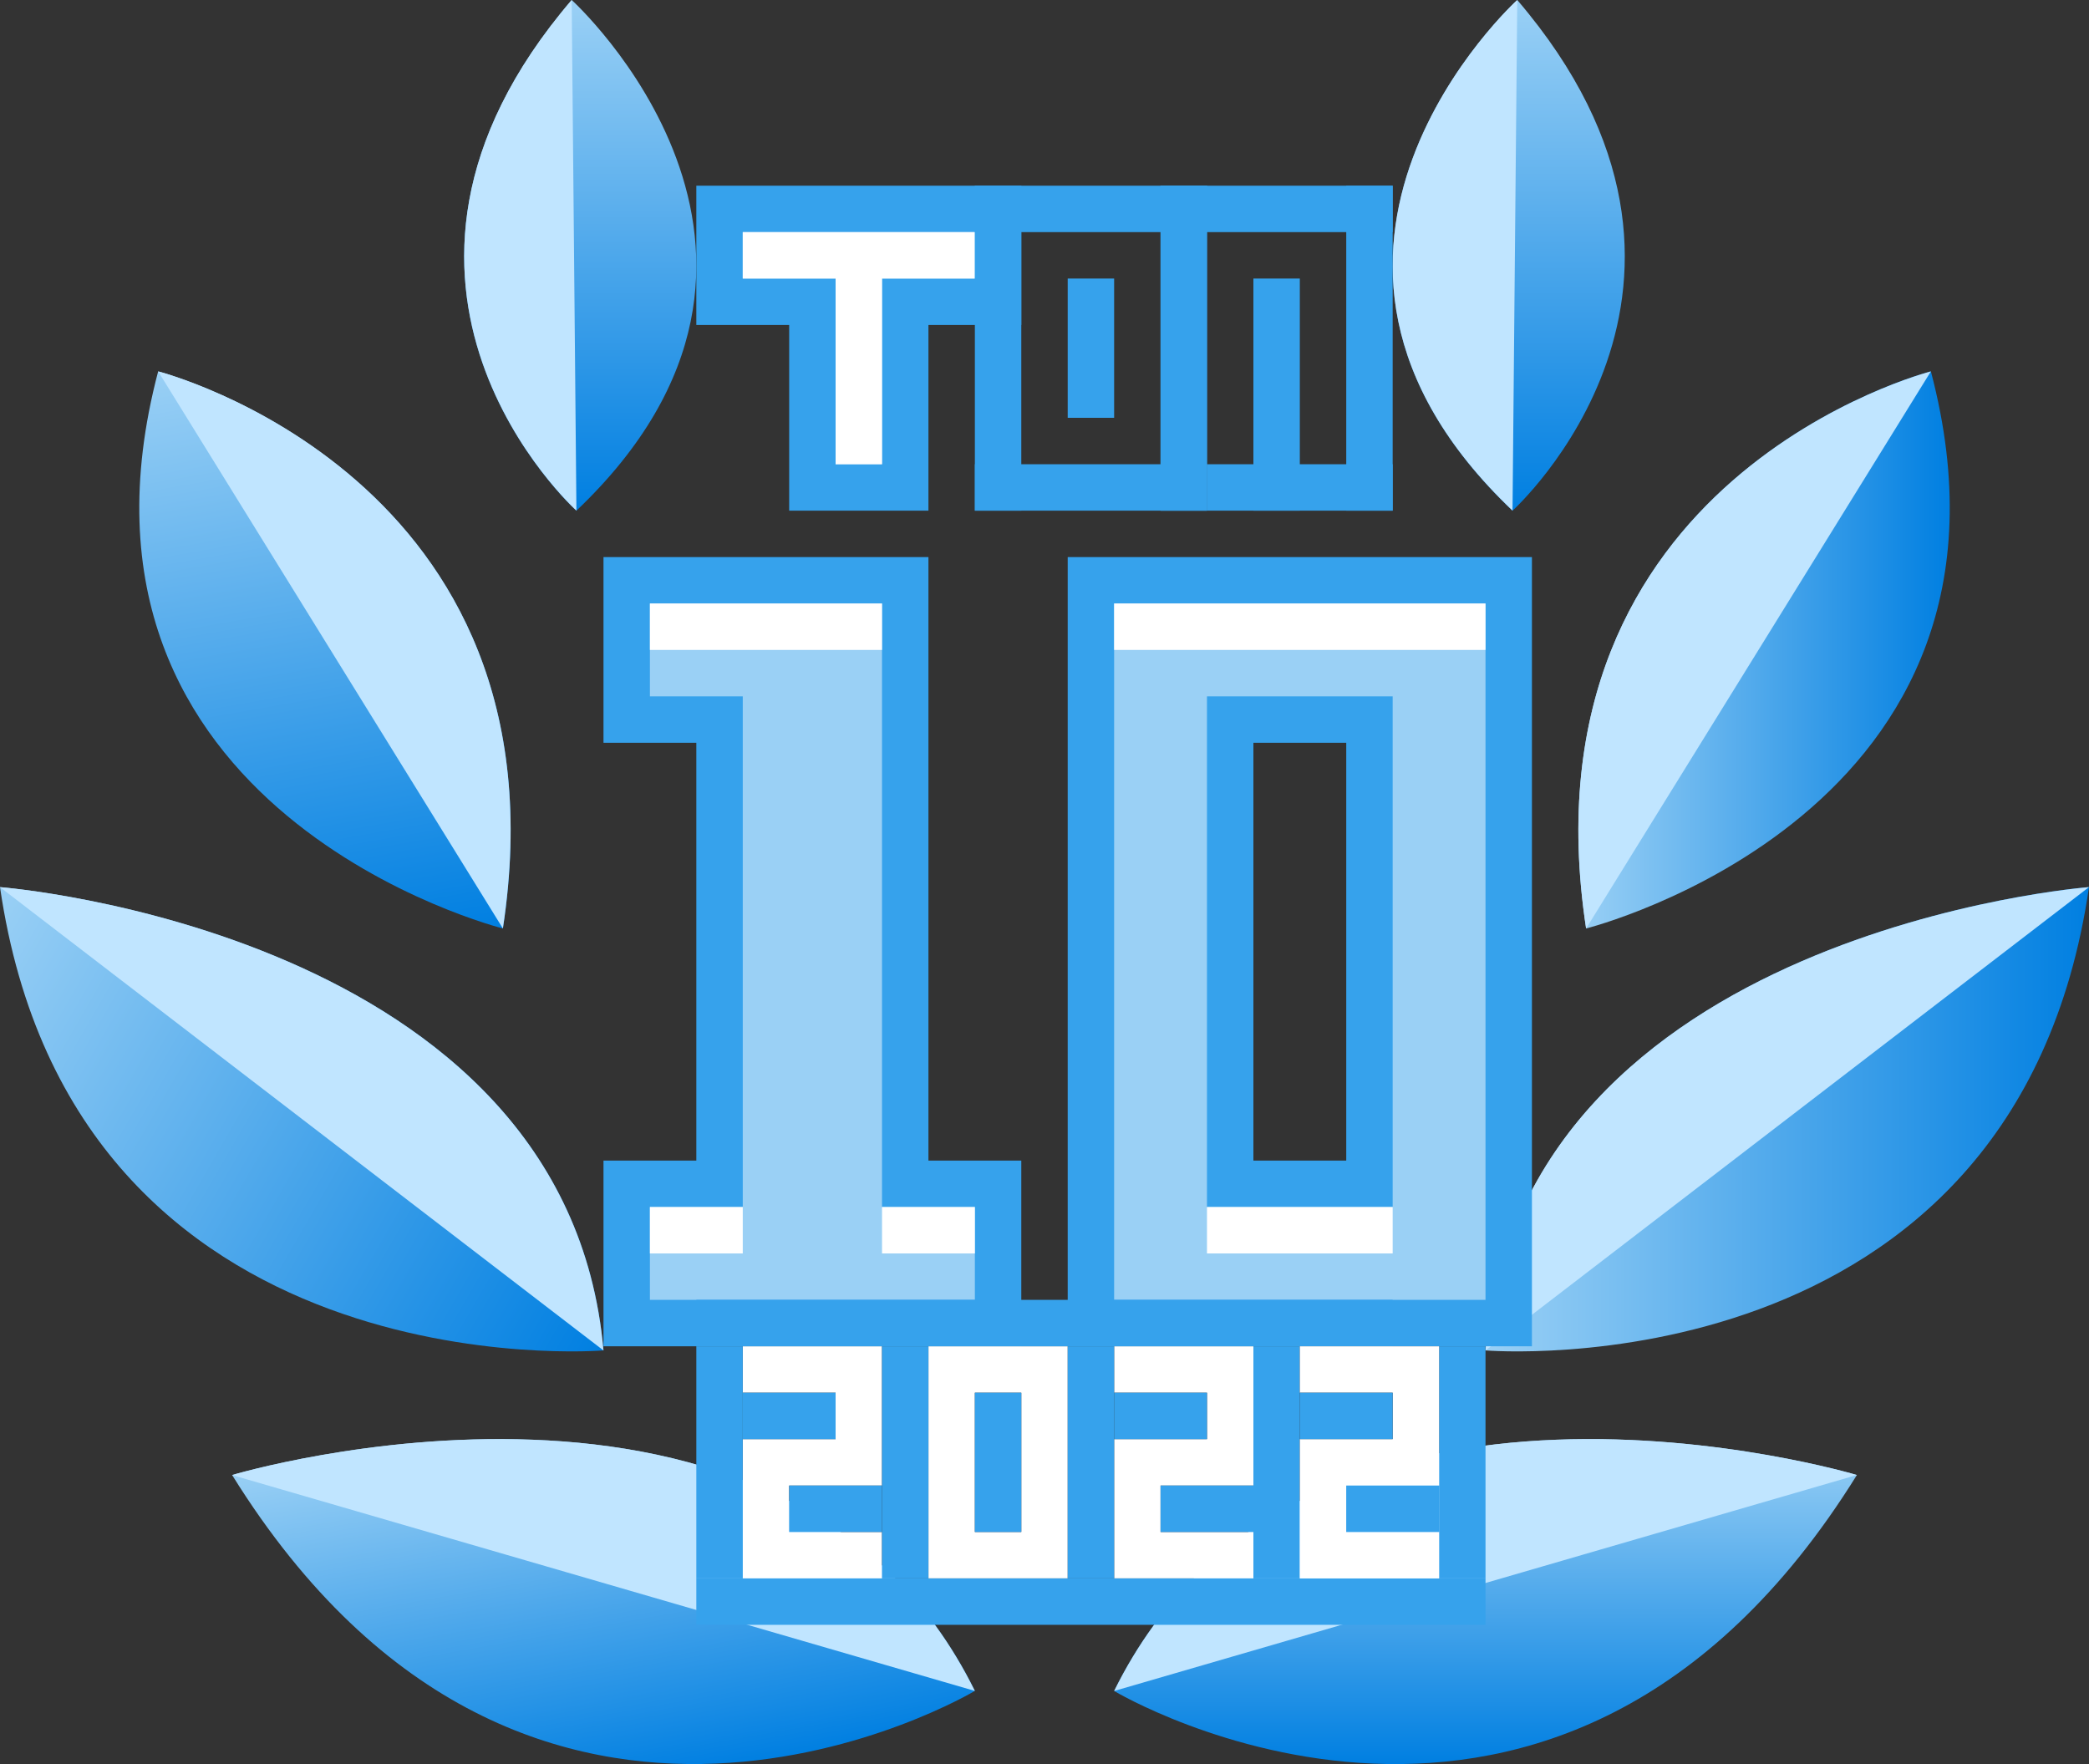 <svg width="45" height="38" viewBox="0 0 45 38" fill="none" xmlns="http://www.w3.org/2000/svg">
	<rect x="0" y="0" width="45" height="38" fill="#333333" stroke="none"/>
	<g clip-path="url(#clip0_501_1221)">
		<path d="M21.5 28.5H13.5V25.5H15H15.501V24.999V16V15.499H15H13.5V12.5H19.499V24.999V25.5H20H21.5V28.5Z" fill="#9AD0F5"/>
		<path d="M20 12V25H22V29H13V25H15V16H13V12H20ZM19 13H14V15H15H16V16V25V26H15H14V28H21V26H20H19V25V13Z" fill="#36A2EC"/>
		<path d="M5 31.773C5 31.773 16.938 28.195 21 36.423C21 36.424 11.446 42.148 5 31.773Z" fill="url(#paint0_linear_501_1221)"/>
		<path d="M0 19.109C0 19.109 12.202 20.054 13 29.089C13 29.09 1.593 30.041 0 19.109Z" fill="url(#paint1_linear_501_1221)"/>
		<path d="M3.407 8C3.407 8 12.318 10.273 10.833 20C10.833 20 0.896 17.513 3.407 8Z" fill="url(#paint2_linear_501_1221)"/>
		<path d="M12.417 11C12.417 11 7.045 6.158 12.315 0C12.316 0 18.287 5.418 12.417 11Z" fill="url(#paint3_linear_501_1221)"/>
		<path d="M40 31.773C40 31.773 28.062 28.195 24 36.425C24 36.426 33.555 42.148 40 31.773Z" fill="url(#paint4_linear_501_1221)"/>
		<path d="M45 19.109C45 19.109 32.798 20.054 32 29.089C32 29.09 43.407 30.041 45 19.109Z" fill="url(#paint5_linear_501_1221)"/>
		<path d="M41.594 8C41.594 8 32.683 10.273 34.167 20C34.167 20 44.104 17.513 41.594 8Z" fill="url(#paint6_linear_501_1221)"/>
		<path d="M32.582 11C32.582 11 37.954 6.158 32.684 0C32.684 0 26.713 5.418 32.582 11Z" fill="url(#paint7_linear_501_1221)"/>
		<path d="M21 36.424C16.938 28.195 5 31.774 5 31.774L21 36.424Z" fill="#C0E5FF"/>
		<path d="M13 29.09C12.202 20.055 0 19.11 0 19.11L13 29.09Z" fill="#C0E5FF"/>
		<path d="M10.833 20C12.317 10.273 3.407 8 3.407 8L10.833 20Z" fill="#C0E5FF"/>
		<path d="M12.417 11C12.417 11 7.045 6.158 12.315 0Z" fill="#C0E5FF"/>
		<path d="M40 31.773C40 31.773 28.062 28.195 24 36.425L40 31.773Z" fill="#C0E5FF"/>
		<path d="M45 19.109C45 19.109 32.798 20.054 32 29.089L45 19.109Z" fill="#C0E5FF"/>
		<path d="M41.594 8C41.594 8 32.683 10.273 34.167 20L41.594 8Z" fill="#C0E5FF"/>
		<path d="M32.582 11C26.713 5.418 32.684 0 32.684 0Z" fill="#C0E5FF"/>
		<path d="M32.5 28.5H23.5V12.5H32.5V28.5ZM26.5 15.499V16V25V25.5H27H28.999H29.5V24.999V15.999V15.499H28.999H27H26.5V15.499Z" fill="#9AD0F5"/>
		<path d="M33 12V29H23V12H33ZM27 25H29V16H27V25ZM32 13H24V28H32V13ZM26 26V25V16V15H27H29H30V16V25V26H29H27H26Z" fill="#36A2EC"/>
		<path d="M19.5 10.5H17.5V7V6.5H17H15.499V4.5H21.501V6.5H20H19.5V7V10.5Z" fill="#B0D9F5"/>
		<path d="M22 4V7H20V11H17V7H15V4H22ZM21 5H16V6H17H18V7V10H19V7V6H20H21V5Z" fill="#36A2EC"/>
		<path d="M16 5V6H18V10H19V6H21V5H16Z" fill="white"/>
		<path d="M26 4H21V5H26V4Z" fill="#36A2EC"/>
		<path d="M26 4H25V11H26V4Z" fill="#36A2EC"/>
		<path d="M22 4H21V11H22V4Z" fill="#36A2EC"/>
		<path d="M26 10H21V11H26V10Z" fill="#36A2EC"/>
		<path d="M24 6H23V9H24V6Z" fill="#36A2EC"/>
		<path d="M30 4H25V5H30V4Z" fill="#36A2EC"/>
		<path d="M30 4H29V11H30V4Z" fill="#36A2EC"/>
		<path d="M26 4H25V11H26V4Z" fill="#36A2EC"/>
		<path d="M28 6H27V11H28V6Z" fill="#36A2EC"/>
		<path d="M30 10H26V11H30V10Z" fill="#36A2EC"/>
		<path d="M19 13H14V14H19V13Z" fill="white"/>
		<path d="M16 26H14V27H16V26Z" fill="white"/>
		<path d="M21 26H19V27H21V26Z" fill="white"/>
		<path d="M32 13H24V14H32V13Z" fill="white"/>
		<path d="M30 26H26V27H30V26Z" fill="white"/>
		<path d="M16 30H18V31H16V34H19V33H17V32H19V29H16V30ZM24 30H26V31H24V34H27V33H25V32H27V29H24V30ZM20 34H23V29H20V34ZM21 30H22V33H21V30Z" fill="white"/>
		<path d="M30 28H15V29H30V28Z" fill="#36A2EC"/>
		<path d="M32 34H15V35H32V34Z" fill="#36A2EC"/>
		<path d="M16 29H15V34H16V29Z" fill="#36A2EC"/>
		<path d="M32 29H31V34H32V29Z" fill="#36A2EC"/>
		<path d="M18 30H16V31H18V30Z" fill="#36A2EC"/>
		<path d="M19 32H17V33H19V32Z" fill="#36A2EC"/>
		<path d="M26 30H24V31H26V30Z" fill="#36A2EC"/>
		<path d="M27 32H25V33H27V32Z" fill="#36A2EC"/>
		<path d="M20 29H19V34H20V29Z" fill="#36A2EC"/>
		<path d="M24 29H23V34H24V29Z" fill="#36A2EC"/>
		<path d="M28 29H27V34H28V29Z" fill="#36A2EC"/>
		<path d="M22 30H21V33H22V30Z" fill="#36A2EC"/>
		<g clip-path="url(#clip1_501_1221)">
			<path d="M28 30H30V31H28V34H31V33H29V32H31V29H28V30ZM36 30H38V31H36V34H39V33H37V32H39V29H36V30ZM32 34H35V29H32V34ZM33 30H34V33H33V30Z" fill="white"/>
			<path d="M31 32H29V33H31V32Z" fill="#36A2EC"/>
			<path d="M30 30H28V31H30V30Z" fill="#36A2EC"/>
		</g>
	</g>
	<defs>
		<linearGradient id="paint0_linear_501_1221" x1="12.346" y1="30.389" x2="13.757" y2="38.389" gradientUnits="userSpaceOnUse">
			<stop stop-color="#9AD0F5"/>
			<stop offset="1" stop-color="#007FE1"/>
		</linearGradient>
		<linearGradient id="paint1_linear_501_1221" x1="-0.67" y1="20.27" x2="13.401" y2="28.394" gradientUnits="userSpaceOnUse">
			<stop stop-color="#9AD0F5"/>
			<stop offset="1" stop-color="#007FE1"/>
		</linearGradient>
		<linearGradient id="paint2_linear_501_1221" x1="5.814" y1="7.577" x2="8.09" y2="20.484" gradientUnits="userSpaceOnUse">
			<stop stop-color="#9AD0F5"/>
			<stop offset="1" stop-color="#007FE1"/>
		</linearGradient>
		<linearGradient id="paint3_linear_501_1221" x1="12.499" y1="0" x2="12.499" y2="11" gradientUnits="userSpaceOnUse">
			<stop stop-color="#9AD0F5"/>
			<stop offset="1" stop-color="#007FE1"/>
		</linearGradient>
		<linearGradient id="paint4_linear_501_1221" x1="32" y1="30.999" x2="32" y2="38" gradientUnits="userSpaceOnUse">
			<stop stop-color="#9AD0F5"/>
			<stop offset="1" stop-color="#007FE1"/>
		</linearGradient>
		<linearGradient id="paint5_linear_501_1221" x1="32" y1="24.109" x2="45" y2="24.109" gradientUnits="userSpaceOnUse">
			<stop stop-color="#9AD0F5"/>
			<stop offset="1" stop-color="#007FE1"/>
		</linearGradient>
		<linearGradient id="paint6_linear_501_1221" x1="34" y1="14" x2="42" y2="14" gradientUnits="userSpaceOnUse">
			<stop stop-color="#9AD0F5"/>
			<stop offset="1" stop-color="#007FE1"/>
		</linearGradient>
		<linearGradient id="paint7_linear_501_1221" x1="32.5" y1="0" x2="32.5" y2="11" gradientUnits="userSpaceOnUse">
			<stop stop-color="#9AD0F5"/>
			<stop offset="1" stop-color="#007FE1"/>
		</linearGradient>
		<clipPath id="clip0_501_1221">
			<rect width="45" height="38" fill="white"/>
		</clipPath>
		<clipPath id="clip1_501_1221">
			<rect width="3" height="5" fill="white" transform="translate(28 29)"/>
		</clipPath>
	</defs>
</svg>
